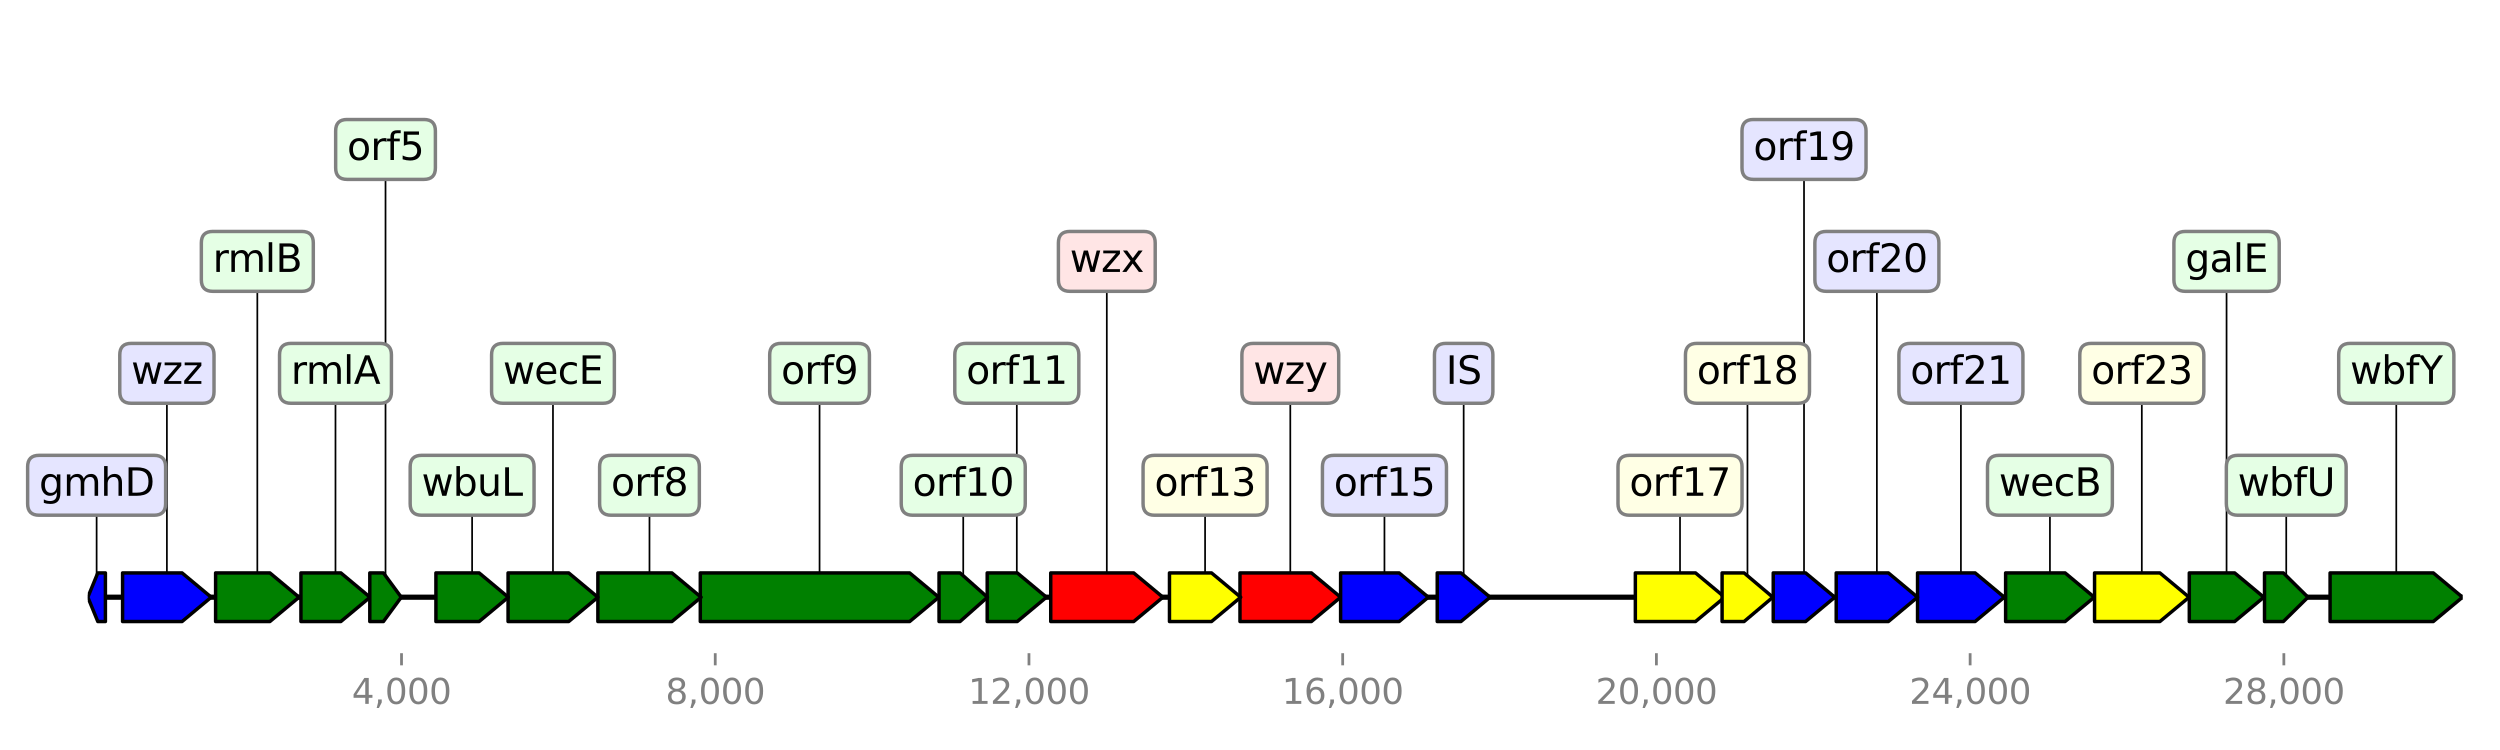 <?xml version="1.0" encoding="utf-8" standalone="no"?>
<!DOCTYPE svg PUBLIC "-//W3C//DTD SVG 1.1//EN"
  "http://www.w3.org/Graphics/SVG/1.1/DTD/svg11.dtd">
<svg height="216pt" version="1.1" viewBox="0 0 720 216" width="720pt" xmlns="http://www.w3.org/2000/svg" xmlns:xlink="http://www.w3.org/1999/xlink">
 <defs>
  <style type="text/css">*{stroke-linecap:butt;stroke-linejoin:round;}</style>
 </defs>
 <g id="figure_1">
  <g id="patch_1">
   <path d="M 0 216 
L 720 216 
L 720 0 
L 0 0 
z
" style="fill:#ffffff;"/>
  </g>
  <g id="axes_1">
   <g id="line2d_1">
    <path clip-path="url(#pcbbcc9cd95)" d="M 25.29 172 
L 709.2 172 
" style="fill:none;stroke:#000000;stroke-linecap:square;stroke-width:1.5;"/>
   </g>
   <g id="line2d_2">
    <path clip-path="url(#pcbbcc9cd95)" d="M 236.032 107.52 
L 236.032 172 
" style="fill:none;stroke:#000000;stroke-linecap:square;stroke-width:0.5;"/>
   </g>
   <g id="line2d_3">
    <path clip-path="url(#pcbbcc9cd95)" d="M 690.129 107.52 
L 690.129 172 
" style="fill:none;stroke:#000000;stroke-linecap:square;stroke-width:0.5;"/>
   </g>
   <g id="line2d_4">
    <path clip-path="url(#pcbbcc9cd95)" d="M 318.76 75.28 
L 318.76 172 
" style="fill:none;stroke:#000000;stroke-linecap:square;stroke-width:0.5;"/>
   </g>
   <g id="line2d_5">
    <path clip-path="url(#pcbbcc9cd95)" d="M 187.05 139.76 
L 187.05 172 
" style="fill:none;stroke:#000000;stroke-linecap:square;stroke-width:0.5;"/>
   </g>
   <g id="line2d_6">
    <path clip-path="url(#pcbbcc9cd95)" d="M 371.605 107.52 
L 371.605 172 
" style="fill:none;stroke:#000000;stroke-linecap:square;stroke-width:0.5;"/>
   </g>
   <g id="line2d_7">
    <path clip-path="url(#pcbbcc9cd95)" d="M 616.842 107.52 
L 616.842 172 
" style="fill:none;stroke:#000000;stroke-linecap:square;stroke-width:0.5;"/>
   </g>
   <g id="line2d_8">
    <path clip-path="url(#pcbbcc9cd95)" d="M 159.255 107.52 
L 159.255 172 
" style="fill:none;stroke:#000000;stroke-linecap:square;stroke-width:0.5;"/>
   </g>
   <g id="line2d_9">
    <path clip-path="url(#pcbbcc9cd95)" d="M 483.844 139.76 
L 483.844 172 
" style="fill:none;stroke:#000000;stroke-linecap:square;stroke-width:0.5;"/>
   </g>
   <g id="line2d_10">
    <path clip-path="url(#pcbbcc9cd95)" d="M 48.066 107.52 
L 48.066 172 
" style="fill:none;stroke:#000000;stroke-linecap:square;stroke-width:0.5;"/>
   </g>
   <g id="line2d_11">
    <path clip-path="url(#pcbbcc9cd95)" d="M 590.38 139.76 
L 590.38 172 
" style="fill:none;stroke:#000000;stroke-linecap:square;stroke-width:0.5;"/>
   </g>
   <g id="line2d_12">
    <path clip-path="url(#pcbbcc9cd95)" d="M 398.722 139.76 
L 398.722 172 
" style="fill:none;stroke:#000000;stroke-linecap:square;stroke-width:0.5;"/>
   </g>
   <g id="line2d_13">
    <path clip-path="url(#pcbbcc9cd95)" d="M 564.743 107.52 
L 564.743 172 
" style="fill:none;stroke:#000000;stroke-linecap:square;stroke-width:0.5;"/>
   </g>
   <g id="line2d_14">
    <path clip-path="url(#pcbbcc9cd95)" d="M 74.11 75.28 
L 74.11 172 
" style="fill:none;stroke:#000000;stroke-linecap:square;stroke-width:0.5;"/>
   </g>
   <g id="line2d_15">
    <path clip-path="url(#pcbbcc9cd95)" d="M 540.54 75.28 
L 540.54 172 
" style="fill:none;stroke:#000000;stroke-linecap:square;stroke-width:0.5;"/>
   </g>
   <g id="line2d_16">
    <path clip-path="url(#pcbbcc9cd95)" d="M 641.249 75.28 
L 641.249 172 
" style="fill:none;stroke:#000000;stroke-linecap:square;stroke-width:0.5;"/>
   </g>
   <g id="line2d_17">
    <path clip-path="url(#pcbbcc9cd95)" d="M 135.967 139.76 
L 135.967 172 
" style="fill:none;stroke:#000000;stroke-linecap:square;stroke-width:0.5;"/>
   </g>
   <g id="line2d_18">
    <path clip-path="url(#pcbbcc9cd95)" d="M 347.063 139.76 
L 347.063 172 
" style="fill:none;stroke:#000000;stroke-linecap:square;stroke-width:0.5;"/>
   </g>
   <g id="line2d_19">
    <path clip-path="url(#pcbbcc9cd95)" d="M 96.619 107.52 
L 96.619 172 
" style="fill:none;stroke:#000000;stroke-linecap:square;stroke-width:0.5;"/>
   </g>
   <g id="line2d_20">
    <path clip-path="url(#pcbbcc9cd95)" d="M 519.556 43.04 
L 519.556 172 
" style="fill:none;stroke:#000000;stroke-linecap:square;stroke-width:0.5;"/>
   </g>
   <g id="line2d_21">
    <path clip-path="url(#pcbbcc9cd95)" d="M 292.84 107.52 
L 292.84 172 
" style="fill:none;stroke:#000000;stroke-linecap:square;stroke-width:0.5;"/>
   </g>
   <g id="line2d_22">
    <path clip-path="url(#pcbbcc9cd95)" d="M 421.535 107.52 
L 421.535 172 
" style="fill:none;stroke:#000000;stroke-linecap:square;stroke-width:0.5;"/>
   </g>
   <g id="line2d_23">
    <path clip-path="url(#pcbbcc9cd95)" d="M 503.27 107.52 
L 503.27 172 
" style="fill:none;stroke:#000000;stroke-linecap:square;stroke-width:0.5;"/>
   </g>
   <g id="line2d_24">
    <path clip-path="url(#pcbbcc9cd95)" d="M 277.413 139.76 
L 277.413 172 
" style="fill:none;stroke:#000000;stroke-linecap:square;stroke-width:0.5;"/>
   </g>
   <g id="line2d_25">
    <path clip-path="url(#pcbbcc9cd95)" d="M 658.438 139.76 
L 658.438 172 
" style="fill:none;stroke:#000000;stroke-linecap:square;stroke-width:0.5;"/>
   </g>
   <g id="line2d_26">
    <path clip-path="url(#pcbbcc9cd95)" d="M 111.03 43.04 
L 111.03 172 
" style="fill:none;stroke:#000000;stroke-linecap:square;stroke-width:0.5;"/>
   </g>
   <g id="line2d_27">
    <path clip-path="url(#pcbbcc9cd95)" d="M 27.827 139.76 
L 27.827 172 
" style="fill:none;stroke:#000000;stroke-linecap:square;stroke-width:0.5;"/>
   </g>
   <g id="patch_2">
    <path clip-path="url(#pcbbcc9cd95)" d="M 201.687 165 
Q 231.833 165 261.979 165 
L 261.979 165 
Q 266.178 168.5 270.377 172 
Q 266.178 175.5 261.979 179 
L 261.979 179 
Q 231.833 179 201.687 179 
L 201.687 165 
z
" style="fill:#008000;stroke:#000000;stroke-linecap:round;"/>
   </g>
   <g id="patch_3">
    <path clip-path="url(#pcbbcc9cd95)" d="M 671.065 165 
Q 685.928 165 700.792 165 
L 700.792 165 
Q 704.993 168.5 709.193 172 
Q 704.993 175.5 700.792 179 
L 700.792 179 
Q 685.928 179 671.065 179 
L 671.065 165 
z
" style="fill:#008000;stroke:#000000;stroke-linecap:round;"/>
   </g>
   <g id="patch_4">
    <path clip-path="url(#pcbbcc9cd95)" d="M 302.61 165 
Q 314.559 165 326.508 165 
L 326.508 165 
Q 330.709 168.5 334.911 172 
Q 330.709 175.5 326.508 179 
L 326.508 179 
Q 314.559 179 302.61 179 
L 302.61 165 
z
" style="fill:#ff0000;stroke:#000000;stroke-linecap:round;"/>
   </g>
   <g id="patch_5">
    <path clip-path="url(#pcbbcc9cd95)" d="M 172.187 165 
Q 182.849 165 193.512 165 
L 193.512 165 
Q 197.712 168.5 201.913 172 
Q 197.712 175.5 193.512 179 
L 193.512 179 
Q 182.849 179 172.187 179 
L 172.187 165 
z
" style="fill:#008000;stroke:#000000;stroke-linecap:round;"/>
   </g>
   <g id="patch_6">
    <path clip-path="url(#pcbbcc9cd95)" d="M 357.114 165 
Q 367.404 165 377.693 165 
L 377.693 165 
Q 381.894 168.5 386.095 172 
Q 381.894 175.5 377.693 179 
L 377.693 179 
Q 367.404 179 357.114 179 
L 357.114 165 
z
" style="fill:#ff0000;stroke:#000000;stroke-linecap:round;"/>
   </g>
   <g id="patch_7">
    <path clip-path="url(#pcbbcc9cd95)" d="M 603.233 165 
Q 612.641 165 622.049 165 
L 622.049 165 
Q 626.25 168.5 630.452 172 
Q 626.25 175.5 622.049 179 
L 622.049 179 
Q 612.641 179 603.233 179 
L 603.233 165 
z
" style="fill:#ffff00;stroke:#000000;stroke-linecap:round;"/>
   </g>
   <g id="patch_8">
    <path clip-path="url(#pcbbcc9cd95)" d="M 146.324 165 
Q 155.055 165 163.786 165 
L 163.786 165 
Q 167.986 168.5 172.187 172 
Q 167.986 175.5 163.786 179 
L 163.786 179 
Q 155.055 179 146.324 179 
L 146.324 165 
z
" style="fill:#008000;stroke:#000000;stroke-linecap:round;"/>
   </g>
   <g id="patch_9">
    <path clip-path="url(#pcbbcc9cd95)" d="M 470.98 165 
Q 479.644 165 488.307 165 
L 488.307 165 
Q 492.508 168.5 496.708 172 
Q 492.508 175.5 488.307 179 
L 488.307 179 
Q 479.644 179 470.98 179 
L 470.98 165 
z
" style="fill:#ffff00;stroke:#000000;stroke-linecap:round;"/>
   </g>
   <g id="patch_10">
    <path clip-path="url(#pcbbcc9cd95)" d="M 35.304 165 
Q 43.867 165 52.431 165 
L 52.431 165 
Q 56.63 168.5 60.828 172 
Q 56.63 175.5 52.431 179 
L 52.431 179 
Q 43.867 179 35.304 179 
L 35.304 165 
z
" style="fill:#0000ff;stroke:#000000;stroke-linecap:round;"/>
   </g>
   <g id="patch_11">
    <path clip-path="url(#pcbbcc9cd95)" d="M 577.618 165 
Q 586.182 165 594.746 165 
L 594.746 165 
Q 598.944 168.5 603.143 172 
Q 598.944 175.5 594.746 179 
L 594.746 179 
Q 586.182 179 577.618 179 
L 577.618 165 
z
" style="fill:#008000;stroke:#000000;stroke-linecap:round;"/>
   </g>
   <g id="patch_12">
    <path clip-path="url(#pcbbcc9cd95)" d="M 386.095 165 
Q 394.521 165 402.948 165 
L 402.948 165 
Q 407.148 168.5 411.348 172 
Q 407.148 175.5 402.948 179 
L 402.948 179 
Q 394.521 179 386.095 179 
L 386.095 165 
z
" style="fill:#0000ff;stroke:#000000;stroke-linecap:round;"/>
   </g>
   <g id="patch_13">
    <path clip-path="url(#pcbbcc9cd95)" d="M 552.252 165 
Q 560.542 165 568.833 165 
L 568.833 165 
Q 573.033 168.5 577.234 172 
Q 573.033 175.5 568.833 179 
L 568.833 179 
Q 560.542 179 552.252 179 
L 552.252 165 
z
" style="fill:#0000ff;stroke:#000000;stroke-linecap:round;"/>
   </g>
   <g id="patch_14">
    <path clip-path="url(#pcbbcc9cd95)" d="M 62.093 165 
Q 69.91 165 77.727 165 
L 77.727 165 
Q 81.927 168.5 86.127 172 
Q 81.927 175.5 77.727 179 
L 77.727 179 
Q 69.91 179 62.093 179 
L 62.093 165 
z
" style="fill:#008000;stroke:#000000;stroke-linecap:round;"/>
   </g>
   <g id="patch_15">
    <path clip-path="url(#pcbbcc9cd95)" d="M 528.828 165 
Q 536.341 165 543.854 165 
L 543.854 165 
Q 548.053 168.5 552.252 172 
Q 548.053 175.5 543.854 179 
L 543.854 179 
Q 536.341 179 528.828 179 
L 528.828 165 
z
" style="fill:#0000ff;stroke:#000000;stroke-linecap:round;"/>
   </g>
   <g id="patch_16">
    <path clip-path="url(#pcbbcc9cd95)" d="M 630.519 165 
Q 637.048 165 643.577 165 
L 643.577 165 
Q 647.778 168.5 651.978 172 
Q 647.778 175.5 643.577 179 
L 643.577 179 
Q 637.048 179 630.519 179 
L 630.519 165 
z
" style="fill:#008000;stroke:#000000;stroke-linecap:round;"/>
   </g>
   <g id="patch_17">
    <path clip-path="url(#pcbbcc9cd95)" d="M 125.543 165 
Q 131.766 165 137.99 165 
L 137.99 165 
Q 142.191 168.5 146.391 172 
Q 142.191 175.5 137.99 179 
L 137.99 179 
Q 131.766 179 125.543 179 
L 125.543 165 
z
" style="fill:#008000;stroke:#000000;stroke-linecap:round;"/>
   </g>
   <g id="patch_18">
    <path clip-path="url(#pcbbcc9cd95)" d="M 336.808 165 
Q 342.863 165 348.918 165 
L 348.918 165 
Q 353.118 168.5 357.318 172 
Q 353.118 175.5 348.918 179 
L 348.918 179 
Q 342.863 179 336.808 179 
L 336.808 165 
z
" style="fill:#ffff00;stroke:#000000;stroke-linecap:round;"/>
   </g>
   <g id="patch_19">
    <path clip-path="url(#pcbbcc9cd95)" d="M 86.669 165 
Q 92.419 165 98.169 165 
L 98.169 165 
Q 102.369 168.5 106.569 172 
Q 102.369 175.5 98.169 179 
L 98.169 179 
Q 92.419 179 86.669 179 
L 86.669 165 
z
" style="fill:#008000;stroke:#000000;stroke-linecap:round;"/>
   </g>
   <g id="patch_20">
    <path clip-path="url(#pcbbcc9cd95)" d="M 510.69 165 
Q 515.355 165 520.019 165 
L 520.019 165 
Q 524.22 168.5 528.422 172 
Q 524.22 175.5 520.019 179 
L 520.019 179 
Q 515.355 179 510.69 179 
L 510.69 165 
z
" style="fill:#0000ff;stroke:#000000;stroke-linecap:round;"/>
   </g>
   <g id="patch_21">
    <path clip-path="url(#pcbbcc9cd95)" d="M 284.313 165 
Q 288.641 165 292.969 165 
L 292.969 165 
Q 297.168 168.5 301.367 172 
Q 297.168 175.5 292.969 179 
L 292.969 179 
Q 288.641 179 284.313 179 
L 284.313 165 
z
" style="fill:#008000;stroke:#000000;stroke-linecap:round;"/>
   </g>
   <g id="patch_22">
    <path clip-path="url(#pcbbcc9cd95)" d="M 413.923 165 
Q 417.337 165 420.751 165 
L 420.751 165 
Q 424.949 168.5 429.148 172 
Q 424.949 175.5 420.751 179 
L 420.751 179 
Q 417.337 179 413.923 179 
L 413.923 165 
z
" style="fill:#0000ff;stroke:#000000;stroke-linecap:round;"/>
   </g>
   <g id="patch_23">
    <path clip-path="url(#pcbbcc9cd95)" d="M 495.963 165 
Q 499.129 165 502.296 165 
L 502.296 165 
Q 506.437 168.5 510.577 172 
Q 506.437 175.5 502.296 179 
L 502.296 179 
Q 499.129 179 495.963 179 
L 495.963 165 
z
" style="fill:#ffff00;stroke:#000000;stroke-linecap:round;"/>
   </g>
   <g id="patch_24">
    <path clip-path="url(#pcbbcc9cd95)" d="M 270.444 165 
Q 273.464 165 276.484 165 
L 276.484 165 
Q 280.433 168.5 284.381 172 
Q 280.433 175.5 276.484 179 
L 276.484 179 
Q 273.464 179 270.444 179 
L 270.444 165 
z
" style="fill:#008000;stroke:#000000;stroke-linecap:round;"/>
   </g>
   <g id="patch_25">
    <path clip-path="url(#pcbbcc9cd95)" d="M 652.181 165 
Q 654.893 165 657.604 165 
L 657.604 165 
Q 661.149 168.5 664.695 172 
Q 661.149 175.5 657.604 179 
L 657.604 179 
Q 654.893 179 652.181 179 
L 652.181 165 
z
" style="fill:#008000;stroke:#000000;stroke-linecap:round;"/>
   </g>
   <g id="patch_26">
    <path clip-path="url(#pcbbcc9cd95)" d="M 106.501 165 
Q 108.462 165 110.424 165 
L 110.424 165 
Q 112.991 168.5 115.559 172 
Q 112.991 175.5 110.424 179 
L 110.424 179 
Q 108.462 179 106.501 179 
L 106.501 165 
z
" style="fill:#008000;stroke:#000000;stroke-linecap:round;"/>
   </g>
   <g id="patch_27">
    <path clip-path="url(#pcbbcc9cd95)" d="M 30.357 179 
Q 29.262 179 28.168 179 
L 28.168 179 
Q 26.733 175.5 25.297 172 
Q 26.733 168.5 28.168 165 
L 28.168 165 
Q 29.262 165 30.357 165 
L 30.357 179 
z
" style="fill:#0000ff;stroke:#000000;stroke-linecap:round;"/>
   </g>
   <g id="matplotlib.axis_1">
    <g id="xtick_1">
     <g id="line2d_28">
      <defs>
       <path d="M 0 0 
L 0 3.5 
" id="m5866d4ef0f" style="stroke:#808080;stroke-width:0.8;"/>
      </defs>
      <g>
       <use style="fill:#808080;stroke:#808080;stroke-width:0.8;" x="115.638" xlink:href="#m5866d4ef0f" y="188.12"/>
      </g>
     </g>
     <g id="text_1">
      <!-- 4,000 -->
      <g style="fill:#808080;" transform="translate(101.324 202.718)scale(0.1 -0.1)">
       <defs>
        <path d="M 2419 4116 
L 825 1625 
L 2419 1625 
L 2419 4116 
z
M 2253 4666 
L 3047 4666 
L 3047 1625 
L 3713 1625 
L 3713 1100 
L 3047 1100 
L 3047 0 
L 2419 0 
L 2419 1100 
L 313 1100 
L 313 1709 
L 2253 4666 
z
" id="DejaVuSans-34" transform="scale(0.016)"/>
        <path d="M 750 794 
L 1409 794 
L 1409 256 
L 897 -744 
L 494 -744 
L 750 256 
L 750 794 
z
" id="DejaVuSans-2c" transform="scale(0.016)"/>
        <path d="M 2034 4250 
Q 1547 4250 1301 3770 
Q 1056 3291 1056 2328 
Q 1056 1369 1301 889 
Q 1547 409 2034 409 
Q 2525 409 2770 889 
Q 3016 1369 3016 2328 
Q 3016 3291 2770 3770 
Q 2525 4250 2034 4250 
z
M 2034 4750 
Q 2819 4750 3233 4129 
Q 3647 3509 3647 2328 
Q 3647 1150 3233 529 
Q 2819 -91 2034 -91 
Q 1250 -91 836 529 
Q 422 1150 422 2328 
Q 422 3509 836 4129 
Q 1250 4750 2034 4750 
z
" id="DejaVuSans-30" transform="scale(0.016)"/>
       </defs>
       <use xlink:href="#DejaVuSans-34"/>
       <use x="63.623" xlink:href="#DejaVuSans-2c"/>
       <use x="95.41" xlink:href="#DejaVuSans-30"/>
       <use x="159.033" xlink:href="#DejaVuSans-30"/>
       <use x="222.656" xlink:href="#DejaVuSans-30"/>
      </g>
     </g>
    </g>
    <g id="xtick_2">
     <g id="line2d_29">
      <g>
       <use style="fill:#808080;stroke:#808080;stroke-width:0.8;" x="205.99" xlink:href="#m5866d4ef0f" y="188.12"/>
      </g>
     </g>
     <g id="text_2">
      <!-- 8,000 -->
      <g style="fill:#808080;" transform="translate(191.676 202.718)scale(0.1 -0.1)">
       <defs>
        <path d="M 2034 2216 
Q 1584 2216 1326 1975 
Q 1069 1734 1069 1313 
Q 1069 891 1326 650 
Q 1584 409 2034 409 
Q 2484 409 2743 651 
Q 3003 894 3003 1313 
Q 3003 1734 2745 1975 
Q 2488 2216 2034 2216 
z
M 1403 2484 
Q 997 2584 770 2862 
Q 544 3141 544 3541 
Q 544 4100 942 4425 
Q 1341 4750 2034 4750 
Q 2731 4750 3128 4425 
Q 3525 4100 3525 3541 
Q 3525 3141 3298 2862 
Q 3072 2584 2669 2484 
Q 3125 2378 3379 2068 
Q 3634 1759 3634 1313 
Q 3634 634 3220 271 
Q 2806 -91 2034 -91 
Q 1263 -91 848 271 
Q 434 634 434 1313 
Q 434 1759 690 2068 
Q 947 2378 1403 2484 
z
M 1172 3481 
Q 1172 3119 1398 2916 
Q 1625 2713 2034 2713 
Q 2441 2713 2670 2916 
Q 2900 3119 2900 3481 
Q 2900 3844 2670 4047 
Q 2441 4250 2034 4250 
Q 1625 4250 1398 4047 
Q 1172 3844 1172 3481 
z
" id="DejaVuSans-38" transform="scale(0.016)"/>
       </defs>
       <use xlink:href="#DejaVuSans-38"/>
       <use x="63.623" xlink:href="#DejaVuSans-2c"/>
       <use x="95.41" xlink:href="#DejaVuSans-30"/>
       <use x="159.033" xlink:href="#DejaVuSans-30"/>
       <use x="222.656" xlink:href="#DejaVuSans-30"/>
      </g>
     </g>
    </g>
    <g id="xtick_3">
     <g id="line2d_30">
      <g>
       <use style="fill:#808080;stroke:#808080;stroke-width:0.8;" x="296.342" xlink:href="#m5866d4ef0f" y="188.12"/>
      </g>
     </g>
     <g id="text_3">
      <!-- 12,000 -->
      <g style="fill:#808080;" transform="translate(278.846 202.718)scale(0.1 -0.1)">
       <defs>
        <path d="M 794 531 
L 1825 531 
L 1825 4091 
L 703 3866 
L 703 4441 
L 1819 4666 
L 2450 4666 
L 2450 531 
L 3481 531 
L 3481 0 
L 794 0 
L 794 531 
z
" id="DejaVuSans-31" transform="scale(0.016)"/>
        <path d="M 1228 531 
L 3431 531 
L 3431 0 
L 469 0 
L 469 531 
Q 828 903 1448 1529 
Q 2069 2156 2228 2338 
Q 2531 2678 2651 2914 
Q 2772 3150 2772 3378 
Q 2772 3750 2511 3984 
Q 2250 4219 1831 4219 
Q 1534 4219 1204 4116 
Q 875 4013 500 3803 
L 500 4441 
Q 881 4594 1212 4672 
Q 1544 4750 1819 4750 
Q 2544 4750 2975 4387 
Q 3406 4025 3406 3419 
Q 3406 3131 3298 2873 
Q 3191 2616 2906 2266 
Q 2828 2175 2409 1742 
Q 1991 1309 1228 531 
z
" id="DejaVuSans-32" transform="scale(0.016)"/>
       </defs>
       <use xlink:href="#DejaVuSans-31"/>
       <use x="63.623" xlink:href="#DejaVuSans-32"/>
       <use x="127.246" xlink:href="#DejaVuSans-2c"/>
       <use x="159.033" xlink:href="#DejaVuSans-30"/>
       <use x="222.656" xlink:href="#DejaVuSans-30"/>
       <use x="286.279" xlink:href="#DejaVuSans-30"/>
      </g>
     </g>
    </g>
    <g id="xtick_4">
     <g id="line2d_31">
      <g>
       <use style="fill:#808080;stroke:#808080;stroke-width:0.8;" x="386.693" xlink:href="#m5866d4ef0f" y="188.12"/>
      </g>
     </g>
     <g id="text_4">
      <!-- 16,000 -->
      <g style="fill:#808080;" transform="translate(369.198 202.718)scale(0.1 -0.1)">
       <defs>
        <path d="M 2113 2584 
Q 1688 2584 1439 2293 
Q 1191 2003 1191 1497 
Q 1191 994 1439 701 
Q 1688 409 2113 409 
Q 2538 409 2786 701 
Q 3034 994 3034 1497 
Q 3034 2003 2786 2293 
Q 2538 2584 2113 2584 
z
M 3366 4563 
L 3366 3988 
Q 3128 4100 2886 4159 
Q 2644 4219 2406 4219 
Q 1781 4219 1451 3797 
Q 1122 3375 1075 2522 
Q 1259 2794 1537 2939 
Q 1816 3084 2150 3084 
Q 2853 3084 3261 2657 
Q 3669 2231 3669 1497 
Q 3669 778 3244 343 
Q 2819 -91 2113 -91 
Q 1303 -91 875 529 
Q 447 1150 447 2328 
Q 447 3434 972 4092 
Q 1497 4750 2381 4750 
Q 2619 4750 2861 4703 
Q 3103 4656 3366 4563 
z
" id="DejaVuSans-36" transform="scale(0.016)"/>
       </defs>
       <use xlink:href="#DejaVuSans-31"/>
       <use x="63.623" xlink:href="#DejaVuSans-36"/>
       <use x="127.246" xlink:href="#DejaVuSans-2c"/>
       <use x="159.033" xlink:href="#DejaVuSans-30"/>
       <use x="222.656" xlink:href="#DejaVuSans-30"/>
       <use x="286.279" xlink:href="#DejaVuSans-30"/>
      </g>
     </g>
    </g>
    <g id="xtick_5">
     <g id="line2d_32">
      <g>
       <use style="fill:#808080;stroke:#808080;stroke-width:0.8;" x="477.045" xlink:href="#m5866d4ef0f" y="188.12"/>
      </g>
     </g>
     <g id="text_5">
      <!-- 20,000 -->
      <g style="fill:#808080;" transform="translate(459.55 202.718)scale(0.1 -0.1)">
       <use xlink:href="#DejaVuSans-32"/>
       <use x="63.623" xlink:href="#DejaVuSans-30"/>
       <use x="127.246" xlink:href="#DejaVuSans-2c"/>
       <use x="159.033" xlink:href="#DejaVuSans-30"/>
       <use x="222.656" xlink:href="#DejaVuSans-30"/>
       <use x="286.279" xlink:href="#DejaVuSans-30"/>
      </g>
     </g>
    </g>
    <g id="xtick_6">
     <g id="line2d_33">
      <g>
       <use style="fill:#808080;stroke:#808080;stroke-width:0.8;" x="567.397" xlink:href="#m5866d4ef0f" y="188.12"/>
      </g>
     </g>
     <g id="text_6">
      <!-- 24,000 -->
      <g style="fill:#808080;" transform="translate(549.902 202.718)scale(0.1 -0.1)">
       <use xlink:href="#DejaVuSans-32"/>
       <use x="63.623" xlink:href="#DejaVuSans-34"/>
       <use x="127.246" xlink:href="#DejaVuSans-2c"/>
       <use x="159.033" xlink:href="#DejaVuSans-30"/>
       <use x="222.656" xlink:href="#DejaVuSans-30"/>
       <use x="286.279" xlink:href="#DejaVuSans-30"/>
      </g>
     </g>
    </g>
    <g id="xtick_7">
     <g id="line2d_34">
      <g>
       <use style="fill:#808080;stroke:#808080;stroke-width:0.8;" x="657.749" xlink:href="#m5866d4ef0f" y="188.12"/>
      </g>
     </g>
     <g id="text_7">
      <!-- 28,000 -->
      <g style="fill:#808080;" transform="translate(640.254 202.718)scale(0.1 -0.1)">
       <use xlink:href="#DejaVuSans-32"/>
       <use x="63.623" xlink:href="#DejaVuSans-38"/>
       <use x="127.246" xlink:href="#DejaVuSans-2c"/>
       <use x="159.033" xlink:href="#DejaVuSans-30"/>
       <use x="222.656" xlink:href="#DejaVuSans-30"/>
       <use x="286.279" xlink:href="#DejaVuSans-30"/>
      </g>
     </g>
    </g>
   </g>
   <g id="linkto_orf9">
    <g id="patch_28">
     <a xlink:href="orf9">
      <path d="M 224.97 116.143 
L 247.094 116.143 
Q 250.394 116.143 250.394 112.843 
L 250.394 102.197 
Q 250.394 98.897 247.094 98.897 
L 224.97 98.897 
Q 221.67 98.897 221.67 102.197 
L 221.67 112.843 
Q 221.67 116.143 224.97 116.143 
z
" style="fill:#e5ffe5;stroke:#808080;stroke-linejoin:miter;"/>
     </a>
    </g>
    <!-- orf9 -->
    <g transform="translate(224.97 110.555)scale(0.11 -0.11)">
     <defs>
      <path d="M 1959 3097 
Q 1497 3097 1228 2736 
Q 959 2375 959 1747 
Q 959 1119 1226 758 
Q 1494 397 1959 397 
Q 2419 397 2687 759 
Q 2956 1122 2956 1747 
Q 2956 2369 2687 2733 
Q 2419 3097 1959 3097 
z
M 1959 3584 
Q 2709 3584 3137 3096 
Q 3566 2609 3566 1747 
Q 3566 888 3137 398 
Q 2709 -91 1959 -91 
Q 1206 -91 779 398 
Q 353 888 353 1747 
Q 353 2609 779 3096 
Q 1206 3584 1959 3584 
z
" id="DejaVuSans-6f" transform="scale(0.016)"/>
      <path d="M 2631 2963 
Q 2534 3019 2420 3045 
Q 2306 3072 2169 3072 
Q 1681 3072 1420 2755 
Q 1159 2438 1159 1844 
L 1159 0 
L 581 0 
L 581 3500 
L 1159 3500 
L 1159 2956 
Q 1341 3275 1631 3429 
Q 1922 3584 2338 3584 
Q 2397 3584 2469 3576 
Q 2541 3569 2628 3553 
L 2631 2963 
z
" id="DejaVuSans-72" transform="scale(0.016)"/>
      <path d="M 2375 4863 
L 2375 4384 
L 1825 4384 
Q 1516 4384 1395 4259 
Q 1275 4134 1275 3809 
L 1275 3500 
L 2222 3500 
L 2222 3053 
L 1275 3053 
L 1275 0 
L 697 0 
L 697 3053 
L 147 3053 
L 147 3500 
L 697 3500 
L 697 3744 
Q 697 4328 969 4595 
Q 1241 4863 1831 4863 
L 2375 4863 
z
" id="DejaVuSans-66" transform="scale(0.016)"/>
      <path d="M 703 97 
L 703 672 
Q 941 559 1184 500 
Q 1428 441 1663 441 
Q 2288 441 2617 861 
Q 2947 1281 2994 2138 
Q 2813 1869 2534 1725 
Q 2256 1581 1919 1581 
Q 1219 1581 811 2004 
Q 403 2428 403 3163 
Q 403 3881 828 4315 
Q 1253 4750 1959 4750 
Q 2769 4750 3195 4129 
Q 3622 3509 3622 2328 
Q 3622 1225 3098 567 
Q 2575 -91 1691 -91 
Q 1453 -91 1209 -44 
Q 966 3 703 97 
z
M 1959 2075 
Q 2384 2075 2632 2365 
Q 2881 2656 2881 3163 
Q 2881 3666 2632 3958 
Q 2384 4250 1959 4250 
Q 1534 4250 1286 3958 
Q 1038 3666 1038 3163 
Q 1038 2656 1286 2365 
Q 1534 2075 1959 2075 
z
" id="DejaVuSans-39" transform="scale(0.016)"/>
     </defs>
     <use xlink:href="#DejaVuSans-6f"/>
     <use x="61.182" xlink:href="#DejaVuSans-72"/>
     <use x="102.295" xlink:href="#DejaVuSans-66"/>
     <use x="137.5" xlink:href="#DejaVuSans-39"/>
    </g>
   </g>
   <g id="linkto_wbfY">
    <g id="patch_29">
     <a xlink:href="wbfY">
      <path d="M 676.844 116.143 
L 703.414 116.143 
Q 706.714 116.143 706.714 112.843 
L 706.714 102.197 
Q 706.714 98.897 703.414 98.897 
L 676.844 98.897 
Q 673.544 98.897 673.544 102.197 
L 673.544 112.843 
Q 673.544 116.143 676.844 116.143 
z
" style="fill:#e5ffe5;stroke:#808080;stroke-linejoin:miter;"/>
     </a>
    </g>
    <!-- wbfY -->
    <g transform="translate(676.844 110.555)scale(0.11 -0.11)">
     <defs>
      <path d="M 269 3500 
L 844 3500 
L 1563 769 
L 2278 3500 
L 2956 3500 
L 3675 769 
L 4391 3500 
L 4966 3500 
L 4050 0 
L 3372 0 
L 2619 2869 
L 1863 0 
L 1184 0 
L 269 3500 
z
" id="DejaVuSans-77" transform="scale(0.016)"/>
      <path d="M 3116 1747 
Q 3116 2381 2855 2742 
Q 2594 3103 2138 3103 
Q 1681 3103 1420 2742 
Q 1159 2381 1159 1747 
Q 1159 1113 1420 752 
Q 1681 391 2138 391 
Q 2594 391 2855 752 
Q 3116 1113 3116 1747 
z
M 1159 2969 
Q 1341 3281 1617 3432 
Q 1894 3584 2278 3584 
Q 2916 3584 3314 3078 
Q 3713 2572 3713 1747 
Q 3713 922 3314 415 
Q 2916 -91 2278 -91 
Q 1894 -91 1617 61 
Q 1341 213 1159 525 
L 1159 0 
L 581 0 
L 581 4863 
L 1159 4863 
L 1159 2969 
z
" id="DejaVuSans-62" transform="scale(0.016)"/>
      <path d="M -13 4666 
L 666 4666 
L 1959 2747 
L 3244 4666 
L 3922 4666 
L 2272 2222 
L 2272 0 
L 1638 0 
L 1638 2222 
L -13 4666 
z
" id="DejaVuSans-59" transform="scale(0.016)"/>
     </defs>
     <use xlink:href="#DejaVuSans-77"/>
     <use x="81.787" xlink:href="#DejaVuSans-62"/>
     <use x="145.264" xlink:href="#DejaVuSans-66"/>
     <use x="180.469" xlink:href="#DejaVuSans-59"/>
    </g>
   </g>
   <g id="linkto_wzx">
    <g id="patch_30">
     <a xlink:href="wzx">
      <path d="M 308.12 83.903 
L 329.4 83.903 
Q 332.7 83.903 332.7 80.603 
L 332.7 69.957 
Q 332.7 66.657 329.4 66.657 
L 308.12 66.657 
Q 304.82 66.657 304.82 69.957 
L 304.82 80.603 
Q 304.82 83.903 308.12 83.903 
z
" style="fill:#ffe5e5;stroke:#808080;stroke-linejoin:miter;"/>
     </a>
    </g>
    <!-- wzx -->
    <g transform="translate(308.12 78.315)scale(0.11 -0.11)">
     <defs>
      <path d="M 353 3500 
L 3084 3500 
L 3084 2975 
L 922 459 
L 3084 459 
L 3084 0 
L 275 0 
L 275 525 
L 2438 3041 
L 353 3041 
L 353 3500 
z
" id="DejaVuSans-7a" transform="scale(0.016)"/>
      <path d="M 3513 3500 
L 2247 1797 
L 3578 0 
L 2900 0 
L 1881 1375 
L 863 0 
L 184 0 
L 1544 1831 
L 300 3500 
L 978 3500 
L 1906 2253 
L 2834 3500 
L 3513 3500 
z
" id="DejaVuSans-78" transform="scale(0.016)"/>
     </defs>
     <use xlink:href="#DejaVuSans-77"/>
     <use x="81.787" xlink:href="#DejaVuSans-7a"/>
     <use x="134.277" xlink:href="#DejaVuSans-78"/>
    </g>
   </g>
   <g id="linkto_orf8">
    <g id="patch_31">
     <a xlink:href="orf8">
      <path d="M 175.988 148.383 
L 198.112 148.383 
Q 201.412 148.383 201.412 145.083 
L 201.412 134.437 
Q 201.412 131.137 198.112 131.137 
L 175.988 131.137 
Q 172.688 131.137 172.688 134.437 
L 172.688 145.083 
Q 172.688 148.383 175.988 148.383 
z
" style="fill:#e5ffe5;stroke:#808080;stroke-linejoin:miter;"/>
     </a>
    </g>
    <!-- orf8 -->
    <g transform="translate(175.988 142.795)scale(0.11 -0.11)">
     <use xlink:href="#DejaVuSans-6f"/>
     <use x="61.182" xlink:href="#DejaVuSans-72"/>
     <use x="102.295" xlink:href="#DejaVuSans-66"/>
     <use x="137.5" xlink:href="#DejaVuSans-38"/>
    </g>
   </g>
   <g id="linkto_wzy">
    <g id="patch_32">
     <a xlink:href="wzy">
      <path d="M 360.965 116.143 
L 382.245 116.143 
Q 385.545 116.143 385.545 112.843 
L 385.545 102.197 
Q 385.545 98.897 382.245 98.897 
L 360.965 98.897 
Q 357.665 98.897 357.665 102.197 
L 357.665 112.843 
Q 357.665 116.143 360.965 116.143 
z
" style="fill:#ffe5e5;stroke:#808080;stroke-linejoin:miter;"/>
     </a>
    </g>
    <!-- wzy -->
    <g transform="translate(360.965 110.555)scale(0.11 -0.11)">
     <defs>
      <path d="M 2059 -325 
Q 1816 -950 1584 -1140 
Q 1353 -1331 966 -1331 
L 506 -1331 
L 506 -850 
L 844 -850 
Q 1081 -850 1212 -737 
Q 1344 -625 1503 -206 
L 1606 56 
L 191 3500 
L 800 3500 
L 1894 763 
L 2988 3500 
L 3597 3500 
L 2059 -325 
z
" id="DejaVuSans-79" transform="scale(0.016)"/>
     </defs>
     <use xlink:href="#DejaVuSans-77"/>
     <use x="81.787" xlink:href="#DejaVuSans-7a"/>
     <use x="134.277" xlink:href="#DejaVuSans-79"/>
    </g>
   </g>
   <g id="linkto_orf23">
    <g id="patch_33">
     <a xlink:href="orf23">
      <path d="M 602.281 116.143 
L 631.404 116.143 
Q 634.704 116.143 634.704 112.843 
L 634.704 102.197 
Q 634.704 98.897 631.404 98.897 
L 602.281 98.897 
Q 598.981 98.897 598.981 102.197 
L 598.981 112.843 
Q 598.981 116.143 602.281 116.143 
z
" style="fill:#ffffe5;stroke:#808080;stroke-linejoin:miter;"/>
     </a>
    </g>
    <!-- orf23 -->
    <g transform="translate(602.281 110.555)scale(0.11 -0.11)">
     <defs>
      <path d="M 2597 2516 
Q 3050 2419 3304 2112 
Q 3559 1806 3559 1356 
Q 3559 666 3084 287 
Q 2609 -91 1734 -91 
Q 1441 -91 1130 -33 
Q 819 25 488 141 
L 488 750 
Q 750 597 1062 519 
Q 1375 441 1716 441 
Q 2309 441 2620 675 
Q 2931 909 2931 1356 
Q 2931 1769 2642 2001 
Q 2353 2234 1838 2234 
L 1294 2234 
L 1294 2753 
L 1863 2753 
Q 2328 2753 2575 2939 
Q 2822 3125 2822 3475 
Q 2822 3834 2567 4026 
Q 2313 4219 1838 4219 
Q 1578 4219 1281 4162 
Q 984 4106 628 3988 
L 628 4550 
Q 988 4650 1302 4700 
Q 1616 4750 1894 4750 
Q 2613 4750 3031 4423 
Q 3450 4097 3450 3541 
Q 3450 3153 3228 2886 
Q 3006 2619 2597 2516 
z
" id="DejaVuSans-33" transform="scale(0.016)"/>
     </defs>
     <use xlink:href="#DejaVuSans-6f"/>
     <use x="61.182" xlink:href="#DejaVuSans-72"/>
     <use x="102.295" xlink:href="#DejaVuSans-66"/>
     <use x="137.5" xlink:href="#DejaVuSans-32"/>
     <use x="201.123" xlink:href="#DejaVuSans-33"/>
    </g>
   </g>
   <g id="linkto_wecE">
    <g id="patch_34">
     <a xlink:href="wecE">
      <path d="M 144.873 116.143 
L 173.637 116.143 
Q 176.937 116.143 176.937 112.843 
L 176.937 102.197 
Q 176.937 98.897 173.637 98.897 
L 144.873 98.897 
Q 141.573 98.897 141.573 102.197 
L 141.573 112.843 
Q 141.573 116.143 144.873 116.143 
z
" style="fill:#e5ffe5;stroke:#808080;stroke-linejoin:miter;"/>
     </a>
    </g>
    <!-- wecE -->
    <g transform="translate(144.873 110.555)scale(0.11 -0.11)">
     <defs>
      <path d="M 3597 1894 
L 3597 1613 
L 953 1613 
Q 991 1019 1311 708 
Q 1631 397 2203 397 
Q 2534 397 2845 478 
Q 3156 559 3463 722 
L 3463 178 
Q 3153 47 2828 -22 
Q 2503 -91 2169 -91 
Q 1331 -91 842 396 
Q 353 884 353 1716 
Q 353 2575 817 3079 
Q 1281 3584 2069 3584 
Q 2775 3584 3186 3129 
Q 3597 2675 3597 1894 
z
M 3022 2063 
Q 3016 2534 2758 2815 
Q 2500 3097 2075 3097 
Q 1594 3097 1305 2825 
Q 1016 2553 972 2059 
L 3022 2063 
z
" id="DejaVuSans-65" transform="scale(0.016)"/>
      <path d="M 3122 3366 
L 3122 2828 
Q 2878 2963 2633 3030 
Q 2388 3097 2138 3097 
Q 1578 3097 1268 2742 
Q 959 2388 959 1747 
Q 959 1106 1268 751 
Q 1578 397 2138 397 
Q 2388 397 2633 464 
Q 2878 531 3122 666 
L 3122 134 
Q 2881 22 2623 -34 
Q 2366 -91 2075 -91 
Q 1284 -91 818 406 
Q 353 903 353 1747 
Q 353 2603 823 3093 
Q 1294 3584 2113 3584 
Q 2378 3584 2631 3529 
Q 2884 3475 3122 3366 
z
" id="DejaVuSans-63" transform="scale(0.016)"/>
      <path d="M 628 4666 
L 3578 4666 
L 3578 4134 
L 1259 4134 
L 1259 2753 
L 3481 2753 
L 3481 2222 
L 1259 2222 
L 1259 531 
L 3634 531 
L 3634 0 
L 628 0 
L 628 4666 
z
" id="DejaVuSans-45" transform="scale(0.016)"/>
     </defs>
     <use xlink:href="#DejaVuSans-77"/>
     <use x="81.787" xlink:href="#DejaVuSans-65"/>
     <use x="143.311" xlink:href="#DejaVuSans-63"/>
     <use x="198.291" xlink:href="#DejaVuSans-45"/>
    </g>
   </g>
   <g id="linkto_orf17">
    <g id="patch_35">
     <a xlink:href="orf17">
      <path d="M 469.283 148.383 
L 498.406 148.383 
Q 501.706 148.383 501.706 145.083 
L 501.706 134.437 
Q 501.706 131.137 498.406 131.137 
L 469.283 131.137 
Q 465.983 131.137 465.983 134.437 
L 465.983 145.083 
Q 465.983 148.383 469.283 148.383 
z
" style="fill:#ffffe5;stroke:#808080;stroke-linejoin:miter;"/>
     </a>
    </g>
    <!-- orf17 -->
    <g transform="translate(469.283 142.795)scale(0.11 -0.11)">
     <defs>
      <path d="M 525 4666 
L 3525 4666 
L 3525 4397 
L 1831 0 
L 1172 0 
L 2766 4134 
L 525 4134 
L 525 4666 
z
" id="DejaVuSans-37" transform="scale(0.016)"/>
     </defs>
     <use xlink:href="#DejaVuSans-6f"/>
     <use x="61.182" xlink:href="#DejaVuSans-72"/>
     <use x="102.295" xlink:href="#DejaVuSans-66"/>
     <use x="137.5" xlink:href="#DejaVuSans-31"/>
     <use x="201.123" xlink:href="#DejaVuSans-37"/>
    </g>
   </g>
   <g id="linkto_wzz">
    <g id="patch_36">
     <a xlink:href="wzz">
      <path d="M 37.795 116.143 
L 58.337 116.143 
Q 61.637 116.143 61.637 112.843 
L 61.637 102.197 
Q 61.637 98.897 58.337 98.897 
L 37.795 98.897 
Q 34.495 98.897 34.495 102.197 
L 34.495 112.843 
Q 34.495 116.143 37.795 116.143 
z
" style="fill:#e5e5ff;stroke:#808080;stroke-linejoin:miter;"/>
     </a>
    </g>
    <!-- wzz -->
    <g transform="translate(37.795 110.555)scale(0.11 -0.11)">
     <use xlink:href="#DejaVuSans-77"/>
     <use x="81.787" xlink:href="#DejaVuSans-7a"/>
     <use x="134.277" xlink:href="#DejaVuSans-7a"/>
    </g>
   </g>
   <g id="linkto_wecB">
    <g id="patch_37">
     <a xlink:href="wecB">
      <path d="M 575.701 148.383 
L 605.06 148.383 
Q 608.36 148.383 608.36 145.083 
L 608.36 134.437 
Q 608.36 131.137 605.06 131.137 
L 575.701 131.137 
Q 572.401 131.137 572.401 134.437 
L 572.401 145.083 
Q 572.401 148.383 575.701 148.383 
z
" style="fill:#e5ffe5;stroke:#808080;stroke-linejoin:miter;"/>
     </a>
    </g>
    <!-- wecB -->
    <g transform="translate(575.701 142.795)scale(0.11 -0.11)">
     <defs>
      <path d="M 1259 2228 
L 1259 519 
L 2272 519 
Q 2781 519 3026 730 
Q 3272 941 3272 1375 
Q 3272 1813 3026 2020 
Q 2781 2228 2272 2228 
L 1259 2228 
z
M 1259 4147 
L 1259 2741 
L 2194 2741 
Q 2656 2741 2882 2914 
Q 3109 3088 3109 3444 
Q 3109 3797 2882 3972 
Q 2656 4147 2194 4147 
L 1259 4147 
z
M 628 4666 
L 2241 4666 
Q 2963 4666 3353 4366 
Q 3744 4066 3744 3513 
Q 3744 3084 3544 2831 
Q 3344 2578 2956 2516 
Q 3422 2416 3680 2098 
Q 3938 1781 3938 1306 
Q 3938 681 3513 340 
Q 3088 0 2303 0 
L 628 0 
L 628 4666 
z
" id="DejaVuSans-42" transform="scale(0.016)"/>
     </defs>
     <use xlink:href="#DejaVuSans-77"/>
     <use x="81.787" xlink:href="#DejaVuSans-65"/>
     <use x="143.311" xlink:href="#DejaVuSans-63"/>
     <use x="198.291" xlink:href="#DejaVuSans-42"/>
    </g>
   </g>
   <g id="linkto_orf15">
    <g id="patch_38">
     <a xlink:href="orf15">
      <path d="M 384.16 148.383 
L 413.283 148.383 
Q 416.583 148.383 416.583 145.083 
L 416.583 134.437 
Q 416.583 131.137 413.283 131.137 
L 384.16 131.137 
Q 380.86 131.137 380.86 134.437 
L 380.86 145.083 
Q 380.86 148.383 384.16 148.383 
z
" style="fill:#e5e5ff;stroke:#808080;stroke-linejoin:miter;"/>
     </a>
    </g>
    <!-- orf15 -->
    <g transform="translate(384.16 142.795)scale(0.11 -0.11)">
     <defs>
      <path d="M 691 4666 
L 3169 4666 
L 3169 4134 
L 1269 4134 
L 1269 2991 
Q 1406 3038 1543 3061 
Q 1681 3084 1819 3084 
Q 2600 3084 3056 2656 
Q 3513 2228 3513 1497 
Q 3513 744 3044 326 
Q 2575 -91 1722 -91 
Q 1428 -91 1123 -41 
Q 819 9 494 109 
L 494 744 
Q 775 591 1075 516 
Q 1375 441 1709 441 
Q 2250 441 2565 725 
Q 2881 1009 2881 1497 
Q 2881 1984 2565 2268 
Q 2250 2553 1709 2553 
Q 1456 2553 1204 2497 
Q 953 2441 691 2322 
L 691 4666 
z
" id="DejaVuSans-35" transform="scale(0.016)"/>
     </defs>
     <use xlink:href="#DejaVuSans-6f"/>
     <use x="61.182" xlink:href="#DejaVuSans-72"/>
     <use x="102.295" xlink:href="#DejaVuSans-66"/>
     <use x="137.5" xlink:href="#DejaVuSans-31"/>
     <use x="201.123" xlink:href="#DejaVuSans-35"/>
    </g>
   </g>
   <g id="linkto_orf21">
    <g id="patch_39">
     <a xlink:href="orf21">
      <path d="M 550.182 116.143 
L 579.304 116.143 
Q 582.604 116.143 582.604 112.843 
L 582.604 102.197 
Q 582.604 98.897 579.304 98.897 
L 550.182 98.897 
Q 546.882 98.897 546.882 102.197 
L 546.882 112.843 
Q 546.882 116.143 550.182 116.143 
z
" style="fill:#e5e5ff;stroke:#808080;stroke-linejoin:miter;"/>
     </a>
    </g>
    <!-- orf21 -->
    <g transform="translate(550.182 110.555)scale(0.11 -0.11)">
     <use xlink:href="#DejaVuSans-6f"/>
     <use x="61.182" xlink:href="#DejaVuSans-72"/>
     <use x="102.295" xlink:href="#DejaVuSans-66"/>
     <use x="137.5" xlink:href="#DejaVuSans-32"/>
     <use x="201.123" xlink:href="#DejaVuSans-31"/>
    </g>
   </g>
   <g id="linkto_rmlB">
    <g id="patch_40">
     <a xlink:href="rmlB">
      <path d="M 61.286 83.903 
L 86.933 83.903 
Q 90.233 83.903 90.233 80.603 
L 90.233 69.957 
Q 90.233 66.657 86.933 66.657 
L 61.286 66.657 
Q 57.986 66.657 57.986 69.957 
L 57.986 80.603 
Q 57.986 83.903 61.286 83.903 
z
" style="fill:#e5ffe5;stroke:#808080;stroke-linejoin:miter;"/>
     </a>
    </g>
    <!-- rmlB -->
    <g transform="translate(61.286 78.315)scale(0.11 -0.11)">
     <defs>
      <path d="M 3328 2828 
Q 3544 3216 3844 3400 
Q 4144 3584 4550 3584 
Q 5097 3584 5394 3201 
Q 5691 2819 5691 2113 
L 5691 0 
L 5113 0 
L 5113 2094 
Q 5113 2597 4934 2840 
Q 4756 3084 4391 3084 
Q 3944 3084 3684 2787 
Q 3425 2491 3425 1978 
L 3425 0 
L 2847 0 
L 2847 2094 
Q 2847 2600 2669 2842 
Q 2491 3084 2119 3084 
Q 1678 3084 1418 2786 
Q 1159 2488 1159 1978 
L 1159 0 
L 581 0 
L 581 3500 
L 1159 3500 
L 1159 2956 
Q 1356 3278 1631 3431 
Q 1906 3584 2284 3584 
Q 2666 3584 2933 3390 
Q 3200 3197 3328 2828 
z
" id="DejaVuSans-6d" transform="scale(0.016)"/>
      <path d="M 603 4863 
L 1178 4863 
L 1178 0 
L 603 0 
L 603 4863 
z
" id="DejaVuSans-6c" transform="scale(0.016)"/>
     </defs>
     <use xlink:href="#DejaVuSans-72"/>
     <use x="39.363" xlink:href="#DejaVuSans-6d"/>
     <use x="136.775" xlink:href="#DejaVuSans-6c"/>
     <use x="164.559" xlink:href="#DejaVuSans-42"/>
    </g>
   </g>
   <g id="linkto_orf20">
    <g id="patch_41">
     <a xlink:href="orf20">
      <path d="M 525.979 83.903 
L 555.101 83.903 
Q 558.401 83.903 558.401 80.603 
L 558.401 69.957 
Q 558.401 66.657 555.101 66.657 
L 525.979 66.657 
Q 522.679 66.657 522.679 69.957 
L 522.679 80.603 
Q 522.679 83.903 525.979 83.903 
z
" style="fill:#e5e5ff;stroke:#808080;stroke-linejoin:miter;"/>
     </a>
    </g>
    <!-- orf20 -->
    <g transform="translate(525.979 78.315)scale(0.11 -0.11)">
     <use xlink:href="#DejaVuSans-6f"/>
     <use x="61.182" xlink:href="#DejaVuSans-72"/>
     <use x="102.295" xlink:href="#DejaVuSans-66"/>
     <use x="137.5" xlink:href="#DejaVuSans-32"/>
     <use x="201.123" xlink:href="#DejaVuSans-30"/>
    </g>
   </g>
   <g id="linkto_galE">
    <g id="patch_42">
     <a xlink:href="galE">
      <path d="M 629.383 83.903 
L 653.114 83.903 
Q 656.414 83.903 656.414 80.603 
L 656.414 69.957 
Q 656.414 66.657 653.114 66.657 
L 629.383 66.657 
Q 626.083 66.657 626.083 69.957 
L 626.083 80.603 
Q 626.083 83.903 629.383 83.903 
z
" style="fill:#e5ffe5;stroke:#808080;stroke-linejoin:miter;"/>
     </a>
    </g>
    <!-- galE -->
    <g transform="translate(629.383 78.315)scale(0.11 -0.11)">
     <defs>
      <path d="M 2906 1791 
Q 2906 2416 2648 2759 
Q 2391 3103 1925 3103 
Q 1463 3103 1205 2759 
Q 947 2416 947 1791 
Q 947 1169 1205 825 
Q 1463 481 1925 481 
Q 2391 481 2648 825 
Q 2906 1169 2906 1791 
z
M 3481 434 
Q 3481 -459 3084 -895 
Q 2688 -1331 1869 -1331 
Q 1566 -1331 1297 -1286 
Q 1028 -1241 775 -1147 
L 775 -588 
Q 1028 -725 1275 -790 
Q 1522 -856 1778 -856 
Q 2344 -856 2625 -561 
Q 2906 -266 2906 331 
L 2906 616 
Q 2728 306 2450 153 
Q 2172 0 1784 0 
Q 1141 0 747 490 
Q 353 981 353 1791 
Q 353 2603 747 3093 
Q 1141 3584 1784 3584 
Q 2172 3584 2450 3431 
Q 2728 3278 2906 2969 
L 2906 3500 
L 3481 3500 
L 3481 434 
z
" id="DejaVuSans-67" transform="scale(0.016)"/>
      <path d="M 2194 1759 
Q 1497 1759 1228 1600 
Q 959 1441 959 1056 
Q 959 750 1161 570 
Q 1363 391 1709 391 
Q 2188 391 2477 730 
Q 2766 1069 2766 1631 
L 2766 1759 
L 2194 1759 
z
M 3341 1997 
L 3341 0 
L 2766 0 
L 2766 531 
Q 2569 213 2275 61 
Q 1981 -91 1556 -91 
Q 1019 -91 701 211 
Q 384 513 384 1019 
Q 384 1609 779 1909 
Q 1175 2209 1959 2209 
L 2766 2209 
L 2766 2266 
Q 2766 2663 2505 2880 
Q 2244 3097 1772 3097 
Q 1472 3097 1187 3025 
Q 903 2953 641 2809 
L 641 3341 
Q 956 3463 1253 3523 
Q 1550 3584 1831 3584 
Q 2591 3584 2966 3190 
Q 3341 2797 3341 1997 
z
" id="DejaVuSans-61" transform="scale(0.016)"/>
     </defs>
     <use xlink:href="#DejaVuSans-67"/>
     <use x="63.477" xlink:href="#DejaVuSans-61"/>
     <use x="124.756" xlink:href="#DejaVuSans-6c"/>
     <use x="152.539" xlink:href="#DejaVuSans-45"/>
    </g>
   </g>
   <g id="linkto_wbuL">
    <g id="patch_43">
     <a xlink:href="wbuL">
      <path d="M 121.427 148.383 
L 150.507 148.383 
Q 153.807 148.383 153.807 145.083 
L 153.807 134.437 
Q 153.807 131.137 150.507 131.137 
L 121.427 131.137 
Q 118.127 131.137 118.127 134.437 
L 118.127 145.083 
Q 118.127 148.383 121.427 148.383 
z
" style="fill:#e5ffe5;stroke:#808080;stroke-linejoin:miter;"/>
     </a>
    </g>
    <!-- wbuL -->
    <g transform="translate(121.427 142.795)scale(0.11 -0.11)">
     <defs>
      <path d="M 544 1381 
L 544 3500 
L 1119 3500 
L 1119 1403 
Q 1119 906 1312 657 
Q 1506 409 1894 409 
Q 2359 409 2629 706 
Q 2900 1003 2900 1516 
L 2900 3500 
L 3475 3500 
L 3475 0 
L 2900 0 
L 2900 538 
Q 2691 219 2414 64 
Q 2138 -91 1772 -91 
Q 1169 -91 856 284 
Q 544 659 544 1381 
z
M 1991 3584 
L 1991 3584 
z
" id="DejaVuSans-75" transform="scale(0.016)"/>
      <path d="M 628 4666 
L 1259 4666 
L 1259 531 
L 3531 531 
L 3531 0 
L 628 0 
L 628 4666 
z
" id="DejaVuSans-4c" transform="scale(0.016)"/>
     </defs>
     <use xlink:href="#DejaVuSans-77"/>
     <use x="81.787" xlink:href="#DejaVuSans-62"/>
     <use x="145.264" xlink:href="#DejaVuSans-75"/>
     <use x="208.643" xlink:href="#DejaVuSans-4c"/>
    </g>
   </g>
   <g id="linkto_orf13">
    <g id="patch_44">
     <a xlink:href="orf13">
      <path d="M 332.502 148.383 
L 361.624 148.383 
Q 364.924 148.383 364.924 145.083 
L 364.924 134.437 
Q 364.924 131.137 361.624 131.137 
L 332.502 131.137 
Q 329.202 131.137 329.202 134.437 
L 329.202 145.083 
Q 329.202 148.383 332.502 148.383 
z
" style="fill:#ffffe5;stroke:#808080;stroke-linejoin:miter;"/>
     </a>
    </g>
    <!-- orf13 -->
    <g transform="translate(332.502 142.795)scale(0.11 -0.11)">
     <use xlink:href="#DejaVuSans-6f"/>
     <use x="61.182" xlink:href="#DejaVuSans-72"/>
     <use x="102.295" xlink:href="#DejaVuSans-66"/>
     <use x="137.5" xlink:href="#DejaVuSans-31"/>
     <use x="201.123" xlink:href="#DejaVuSans-33"/>
    </g>
   </g>
   <g id="linkto_rmlA">
    <g id="patch_45">
     <a xlink:href="rmlA">
      <path d="M 83.806 116.143 
L 109.431 116.143 
Q 112.731 116.143 112.731 112.843 
L 112.731 102.197 
Q 112.731 98.897 109.431 98.897 
L 83.806 98.897 
Q 80.506 98.897 80.506 102.197 
L 80.506 112.843 
Q 80.506 116.143 83.806 116.143 
z
" style="fill:#e5ffe5;stroke:#808080;stroke-linejoin:miter;"/>
     </a>
    </g>
    <!-- rmlA -->
    <g transform="translate(83.806 110.555)scale(0.11 -0.11)">
     <defs>
      <path d="M 2188 4044 
L 1331 1722 
L 3047 1722 
L 2188 4044 
z
M 1831 4666 
L 2547 4666 
L 4325 0 
L 3669 0 
L 3244 1197 
L 1141 1197 
L 716 0 
L 50 0 
L 1831 4666 
z
" id="DejaVuSans-41" transform="scale(0.016)"/>
     </defs>
     <use xlink:href="#DejaVuSans-72"/>
     <use x="39.363" xlink:href="#DejaVuSans-6d"/>
     <use x="136.775" xlink:href="#DejaVuSans-6c"/>
     <use x="164.559" xlink:href="#DejaVuSans-41"/>
    </g>
   </g>
   <g id="linkto_orf19">
    <g id="patch_46">
     <a xlink:href="orf19">
      <path d="M 504.995 51.663 
L 534.117 51.663 
Q 537.417 51.663 537.417 48.363 
L 537.417 37.717 
Q 537.417 34.417 534.117 34.417 
L 504.995 34.417 
Q 501.695 34.417 501.695 37.717 
L 501.695 48.363 
Q 501.695 51.663 504.995 51.663 
z
" style="fill:#e5e5ff;stroke:#808080;stroke-linejoin:miter;"/>
     </a>
    </g>
    <!-- orf19 -->
    <g transform="translate(504.995 46.075)scale(0.11 -0.11)">
     <use xlink:href="#DejaVuSans-6f"/>
     <use x="61.182" xlink:href="#DejaVuSans-72"/>
     <use x="102.295" xlink:href="#DejaVuSans-66"/>
     <use x="137.5" xlink:href="#DejaVuSans-31"/>
     <use x="201.123" xlink:href="#DejaVuSans-39"/>
    </g>
   </g>
   <g id="linkto_orf11">
    <g id="patch_47">
     <a xlink:href="orf11">
      <path d="M 278.279 116.143 
L 307.402 116.143 
Q 310.702 116.143 310.702 112.843 
L 310.702 102.197 
Q 310.702 98.897 307.402 98.897 
L 278.279 98.897 
Q 274.979 98.897 274.979 102.197 
L 274.979 112.843 
Q 274.979 116.143 278.279 116.143 
z
" style="fill:#e5ffe5;stroke:#808080;stroke-linejoin:miter;"/>
     </a>
    </g>
    <!-- orf11 -->
    <g transform="translate(278.279 110.555)scale(0.11 -0.11)">
     <use xlink:href="#DejaVuSans-6f"/>
     <use x="61.182" xlink:href="#DejaVuSans-72"/>
     <use x="102.295" xlink:href="#DejaVuSans-66"/>
     <use x="137.5" xlink:href="#DejaVuSans-31"/>
     <use x="201.123" xlink:href="#DejaVuSans-31"/>
    </g>
   </g>
   <g id="linkto_IS">
    <g id="patch_48">
     <a xlink:href="IS">
      <path d="M 416.421 116.143 
L 426.65 116.143 
Q 429.95 116.143 429.95 112.843 
L 429.95 102.197 
Q 429.95 98.897 426.65 98.897 
L 416.421 98.897 
Q 413.121 98.897 413.121 102.197 
L 413.121 112.843 
Q 413.121 116.143 416.421 116.143 
z
" style="fill:#e5e5ff;stroke:#808080;stroke-linejoin:miter;"/>
     </a>
    </g>
    <!-- IS -->
    <g transform="translate(416.421 110.555)scale(0.11 -0.11)">
     <defs>
      <path d="M 628 4666 
L 1259 4666 
L 1259 0 
L 628 0 
L 628 4666 
z
" id="DejaVuSans-49" transform="scale(0.016)"/>
      <path d="M 3425 4513 
L 3425 3897 
Q 3066 4069 2747 4153 
Q 2428 4238 2131 4238 
Q 1616 4238 1336 4038 
Q 1056 3838 1056 3469 
Q 1056 3159 1242 3001 
Q 1428 2844 1947 2747 
L 2328 2669 
Q 3034 2534 3370 2195 
Q 3706 1856 3706 1288 
Q 3706 609 3251 259 
Q 2797 -91 1919 -91 
Q 1588 -91 1214 -16 
Q 841 59 441 206 
L 441 856 
Q 825 641 1194 531 
Q 1563 422 1919 422 
Q 2459 422 2753 634 
Q 3047 847 3047 1241 
Q 3047 1584 2836 1778 
Q 2625 1972 2144 2069 
L 1759 2144 
Q 1053 2284 737 2584 
Q 422 2884 422 3419 
Q 422 4038 858 4394 
Q 1294 4750 2059 4750 
Q 2388 4750 2728 4690 
Q 3069 4631 3425 4513 
z
" id="DejaVuSans-53" transform="scale(0.016)"/>
     </defs>
     <use xlink:href="#DejaVuSans-49"/>
     <use x="29.492" xlink:href="#DejaVuSans-53"/>
    </g>
   </g>
   <g id="linkto_orf18">
    <g id="patch_49">
     <a xlink:href="orf18">
      <path d="M 488.709 116.143 
L 517.831 116.143 
Q 521.131 116.143 521.131 112.843 
L 521.131 102.197 
Q 521.131 98.897 517.831 98.897 
L 488.709 98.897 
Q 485.409 98.897 485.409 102.197 
L 485.409 112.843 
Q 485.409 116.143 488.709 116.143 
z
" style="fill:#ffffe5;stroke:#808080;stroke-linejoin:miter;"/>
     </a>
    </g>
    <!-- orf18 -->
    <g transform="translate(488.709 110.555)scale(0.11 -0.11)">
     <use xlink:href="#DejaVuSans-6f"/>
     <use x="61.182" xlink:href="#DejaVuSans-72"/>
     <use x="102.295" xlink:href="#DejaVuSans-66"/>
     <use x="137.5" xlink:href="#DejaVuSans-31"/>
     <use x="201.123" xlink:href="#DejaVuSans-38"/>
    </g>
   </g>
   <g id="linkto_orf10">
    <g id="patch_50">
     <a xlink:href="orf10">
      <path d="M 262.852 148.383 
L 291.974 148.383 
Q 295.274 148.383 295.274 145.083 
L 295.274 134.437 
Q 295.274 131.137 291.974 131.137 
L 262.852 131.137 
Q 259.552 131.137 259.552 134.437 
L 259.552 145.083 
Q 259.552 148.383 262.852 148.383 
z
" style="fill:#e5ffe5;stroke:#808080;stroke-linejoin:miter;"/>
     </a>
    </g>
    <!-- orf10 -->
    <g transform="translate(262.852 142.795)scale(0.11 -0.11)">
     <use xlink:href="#DejaVuSans-6f"/>
     <use x="61.182" xlink:href="#DejaVuSans-72"/>
     <use x="102.295" xlink:href="#DejaVuSans-66"/>
     <use x="137.5" xlink:href="#DejaVuSans-31"/>
     <use x="201.123" xlink:href="#DejaVuSans-30"/>
    </g>
   </g>
   <g id="linkto_wbfU">
    <g id="patch_51">
     <a xlink:href="wbfU">
      <path d="M 644.487 148.383 
L 672.389 148.383 
Q 675.689 148.383 675.689 145.083 
L 675.689 134.437 
Q 675.689 131.137 672.389 131.137 
L 644.487 131.137 
Q 641.187 131.137 641.187 134.437 
L 641.187 145.083 
Q 641.187 148.383 644.487 148.383 
z
" style="fill:#e5ffe5;stroke:#808080;stroke-linejoin:miter;"/>
     </a>
    </g>
    <!-- wbfU -->
    <g transform="translate(644.487 142.795)scale(0.11 -0.11)">
     <defs>
      <path d="M 556 4666 
L 1191 4666 
L 1191 1831 
Q 1191 1081 1462 751 
Q 1734 422 2344 422 
Q 2950 422 3222 751 
Q 3494 1081 3494 1831 
L 3494 4666 
L 4128 4666 
L 4128 1753 
Q 4128 841 3676 375 
Q 3225 -91 2344 -91 
Q 1459 -91 1007 375 
Q 556 841 556 1753 
L 556 4666 
z
" id="DejaVuSans-55" transform="scale(0.016)"/>
     </defs>
     <use xlink:href="#DejaVuSans-77"/>
     <use x="81.787" xlink:href="#DejaVuSans-62"/>
     <use x="145.264" xlink:href="#DejaVuSans-66"/>
     <use x="180.469" xlink:href="#DejaVuSans-55"/>
    </g>
   </g>
   <g id="linkto_orf5">
    <g id="patch_52">
     <a xlink:href="orf5">
      <path d="M 99.968 51.663 
L 122.092 51.663 
Q 125.392 51.663 125.392 48.363 
L 125.392 37.717 
Q 125.392 34.417 122.092 34.417 
L 99.968 34.417 
Q 96.668 34.417 96.668 37.717 
L 96.668 48.363 
Q 96.668 51.663 99.968 51.663 
z
" style="fill:#e5ffe5;stroke:#808080;stroke-linejoin:miter;"/>
     </a>
    </g>
    <!-- orf5 -->
    <g transform="translate(99.968 46.075)scale(0.11 -0.11)">
     <use xlink:href="#DejaVuSans-6f"/>
     <use x="61.182" xlink:href="#DejaVuSans-72"/>
     <use x="102.295" xlink:href="#DejaVuSans-66"/>
     <use x="137.5" xlink:href="#DejaVuSans-35"/>
    </g>
   </g>
   <g id="linkto_gmhD">
    <g id="patch_53">
     <a xlink:href="gmhD">
      <path d="M 11.257 148.383 
L 44.397 148.383 
Q 47.697 148.383 47.697 145.083 
L 47.697 134.437 
Q 47.697 131.137 44.397 131.137 
L 11.257 131.137 
Q 7.957 131.137 7.957 134.437 
L 7.957 145.083 
Q 7.957 148.383 11.257 148.383 
z
" style="fill:#e5e5ff;stroke:#808080;stroke-linejoin:miter;"/>
     </a>
    </g>
    <!-- gmhD -->
    <g transform="translate(11.257 142.795)scale(0.11 -0.11)">
     <defs>
      <path d="M 3513 2113 
L 3513 0 
L 2938 0 
L 2938 2094 
Q 2938 2591 2744 2837 
Q 2550 3084 2163 3084 
Q 1697 3084 1428 2787 
Q 1159 2491 1159 1978 
L 1159 0 
L 581 0 
L 581 4863 
L 1159 4863 
L 1159 2956 
Q 1366 3272 1645 3428 
Q 1925 3584 2291 3584 
Q 2894 3584 3203 3211 
Q 3513 2838 3513 2113 
z
" id="DejaVuSans-68" transform="scale(0.016)"/>
      <path d="M 1259 4147 
L 1259 519 
L 2022 519 
Q 2988 519 3436 956 
Q 3884 1394 3884 2338 
Q 3884 3275 3436 3711 
Q 2988 4147 2022 4147 
L 1259 4147 
z
M 628 4666 
L 1925 4666 
Q 3281 4666 3915 4102 
Q 4550 3538 4550 2338 
Q 4550 1131 3912 565 
Q 3275 0 1925 0 
L 628 0 
L 628 4666 
z
" id="DejaVuSans-44" transform="scale(0.016)"/>
     </defs>
     <use xlink:href="#DejaVuSans-67"/>
     <use x="63.477" xlink:href="#DejaVuSans-6d"/>
     <use x="160.889" xlink:href="#DejaVuSans-68"/>
     <use x="224.268" xlink:href="#DejaVuSans-44"/>
    </g>
   </g>
  </g>
 </g>
 <defs>
  <clipPath id="pcbbcc9cd95">
   <rect height="177.32" width="683.91" x="25.29" y="10.8"/>
  </clipPath>
 </defs>
</svg>
